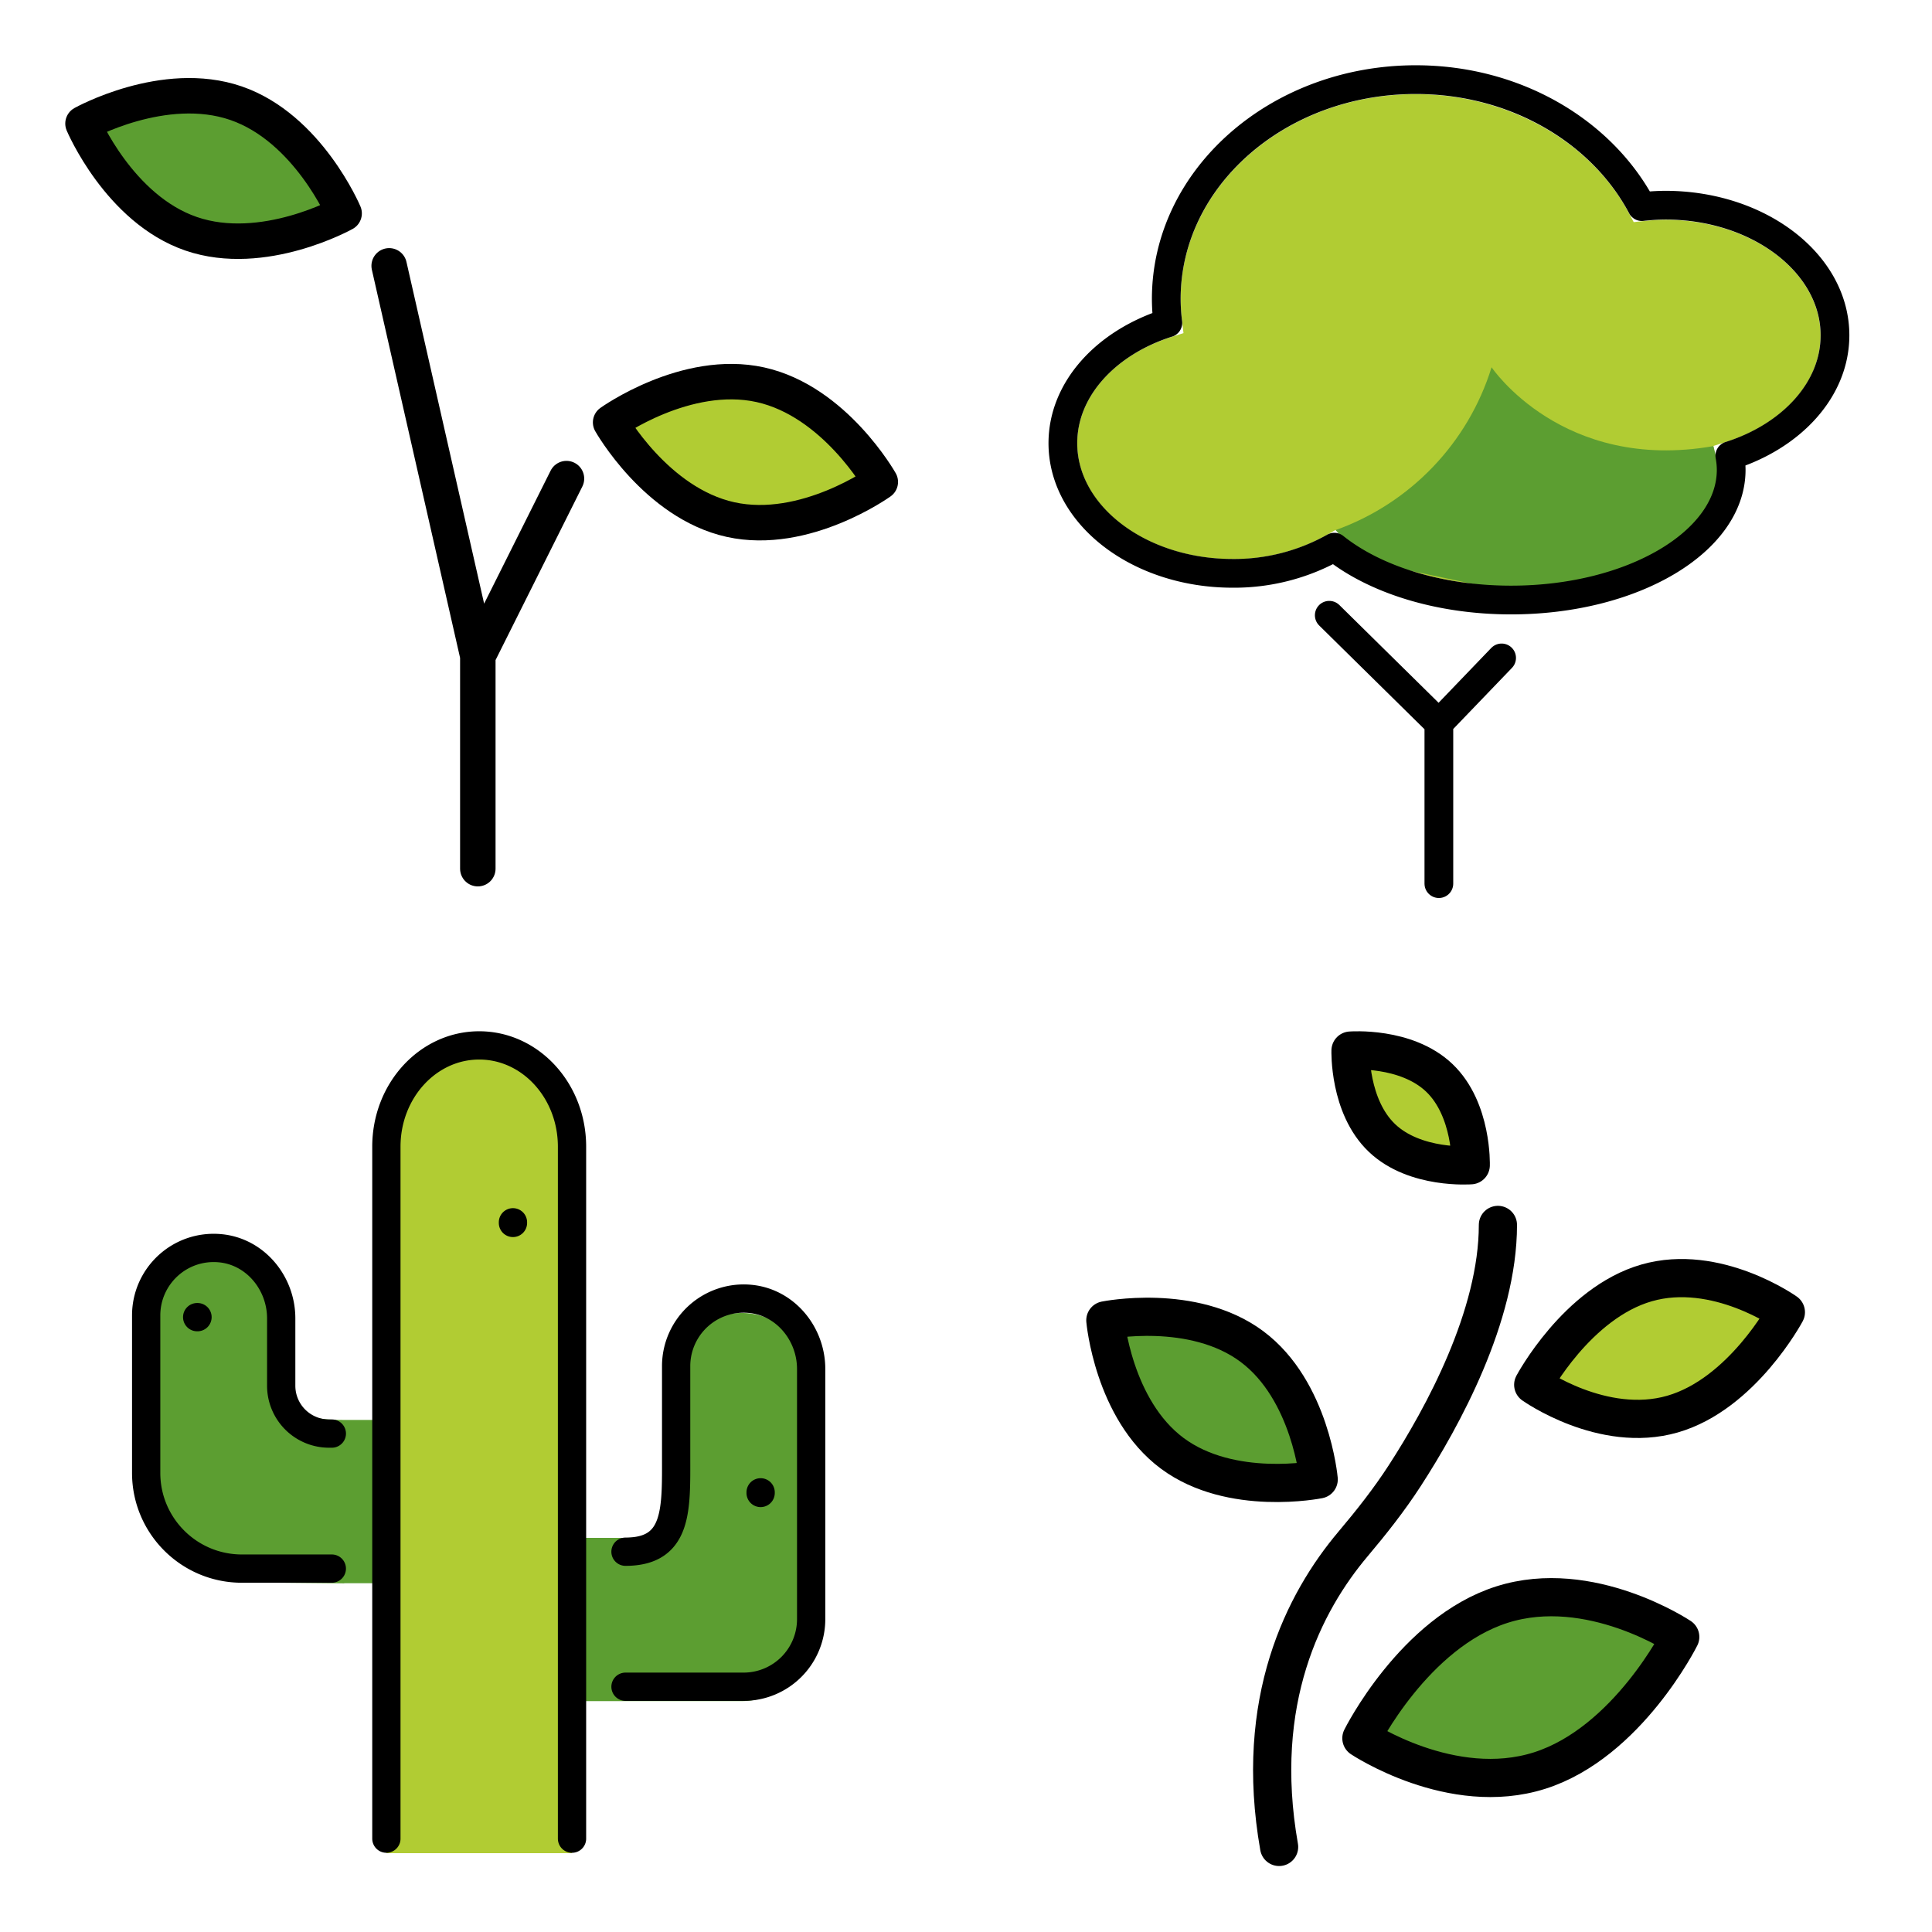 <svg xmlns="http://www.w3.org/2000/svg" xmlns:xlink="http://www.w3.org/1999/xlink" width="148" height="148"><style><![CDATA[.B{stroke-linecap:round}.C{stroke-linejoin:round}.D{stroke:none}.E{fill-rule:nonzero}.F{fill:#b1cc33}.G{fill:#5c9e31}.H{stroke-width:4.167}.I{overflow:visible}.J{stroke-linejoin:miter}.K{stroke-miterlimit:10}]]></style><g fill="#fff" fill-rule="evenodd" stroke="#000"><svg width="64" height="64" x="5" y="5" viewBox="0 0 98.167 95.167"><use xlink:href="#A" x="2.083" y="2.083" class="B C"/><symbol id="A" class="I"><g class="D E"><use xlink:href="#B" class="F"/><use xlink:href="#C" class="G"/></g><g fill="none"><path d="M46.392 90.817v-25L35.975 19.984m10.417 45.833l10.417-20.833" class="B C H"/><g class="B H J"><use xlink:href="#C"/><use xlink:href="#B"/></g></g></symbol><defs><path id="B" d="M79.59 33.955c8.75 1.933 14.094 11.421 14.094 11.421S84.84 51.73 76.09 49.799 61.996 38.378 61.996 38.378s8.848-6.35 17.594-4.423z"/><path id="C" d="M17.979.871c8.473 2.917 12.704 12.95 12.704 12.95s-9.508 5.308-17.979 2.396S0 3.267 0 3.267 9.513-2.037 17.979.871z"/></defs></svg><svg width="64" height="64" x="79" y="5" viewBox="0 0 116.167 121.167"><use xlink:href="#D" x="2.083" y="2.083" class="B C"/><symbol id="D" class="I"><g class="D E"><path d="M87.364 20.327a29.94 29.94 0 0 0-3.175.188l-1.402.15-.66-1.25C76.558 8.9 64.419 2.106 51.181 2.106c-18.804 0-34.104 13.333-34.104 29.725a25.96 25.96 0 0 0 .208 3.217l.208 1.717-1.65.521c-8.365 2.65-13.767 8.721-13.767 15.458 0 9.26 10.104 16.792 22.527 16.792a27.46 27.46 0 0 0 13.717-3.517l1.229-.708 1.11.888C46.314 70.712 55.415 73.41 65 73.41c16.171 0 29.833-7.687 29.833-16.792a9.19 9.19 0 0 0-.162-1.677l-.333-1.808 1.754-.554c8.379-2.646 13.796-8.719 13.796-15.469.002-9.25-10.104-16.787-22.527-16.787z" class="F"/><path d="M62.177 41.717S72.421 56.988 94.35 53.15l1.854 7.442-8.333 10.254-19.196 4.233-25.271-5.323-3.846-4.429c10.832-3.876 19.21-12.622 22.617-23.61z" class="G"/></g><g fill="none" class="H"><path d="M54.531 116.604V93.339L38.635 77.681m15.896 15.658l9.1-9.471" class="B C"/><path d="M111.979 37.083c0-10.417-11.021-18.875-24.61-18.875a32.05 32.05 0 0 0-3.398.208C78.215 7.55 65.717 0 51.183 0 31.198 0 14.996 14.242 14.996 31.808a28.49 28.49 0 0 0 .225 3.473C6.288 38.115 0 44.854 0 52.727c0 10.417 11.021 18.875 24.61 18.875a29.63 29.63 0 0 0 14.758-3.796c5.813 4.646 15.119 7.667 25.64 7.667 17.625 0 31.917-8.452 31.917-18.875a11.36 11.36 0 0 0-.196-2.054c8.944-2.833 15.25-9.579 15.25-17.462z" class="J K"/></g></symbol></svg><svg width="64" height="64" x="5" y="79" viewBox="0 0 102.125 123.125"><use xlink:href="#E" x="1.042" y="2.083" class="B C"/><symbol id="E" class="I"><g class="D E"><path d="M63.139 119.044V15.232C63.139 6.842 57.014.04 49.46.04S35.781 6.842 35.781 15.232v103.813" class="F"/><path d="M70.731 96.638h17.41a9.96 9.96 0 0 0 9.95-9.95V49.809c0-5.196-3.8-9.838-8.971-10.329a9.96 9.96 0 0 0-10.927 9.902V62.64c0 7.788.327 9.938-7.462 9.938h-7.083l.167 24.063h6.9M29.556 79.28l-14.61-.146C9.123 79.134 0 68.836 0 63.342l.427-23.508c0-5.196 5.302-7.944 10.783-8.437 6.288-.567 7.083 1.288 7.083 7.083l3.333 6.777c0 7.788-.346 9.938 7.908 9.938h7.529l-.175 24.062h-7.292" class="G"/></g><path d="M63.139 116.902V14.923C63.139 6.681 57.014 0 49.46 0S35.781 6.681 35.781 14.923v101.979m-8.042-39.796H14.481C6.694 77.104.382 70.791.381 63.004V39.796c0-5.817 4.992-10.469 10.927-9.902 5.173.494 8.973 5.133 8.973 10.329v9.933a7.05 7.05 0 0 0 7.05 7.05h.41m43.281 37.31h17.41a9.96 9.96 0 0 0 9.95-9.95V47.685c0-5.196-3.8-9.837-8.971-10.329a9.96 9.96 0 0 0-10.927 9.902v13.258c0 7.787.327 14.1-7.463 14.1" fill="none" class="B C H K"/><path d="M52.352 26.116a2.084 2.084 0 1 1 4.167 0 2.084 2.084 0 1 1-4.167 0zM5.815 40.048a2.08 2.08 0 0 1 2.083-2.083 2.084 2.084 0 1 1 0 4.167 2.08 2.08 0 0 1-2.083-2.083zm83.037 25.864a2.084 2.084 0 1 1 4.167 0 2.084 2.084 0 1 1-4.167 0z" fill="#000" class="D E"/></symbol></svg><svg width="64" height="64" x="79" y="79" viewBox="0 0 79.167 91.167"><use xlink:href="#F" x="2.083" y="2.083" class="B C"/><symbol id="F" class="I"><g class="D E"><use xlink:href="#G" class="F"/><use xlink:href="#H" class="G"/><use xlink:href="#I" class="F"/><use xlink:href="#J" class="G"/></g><g fill="none" class="B C H"><use xlink:href="#G"/><use xlink:href="#J"/><use xlink:href="#H"/><use xlink:href="#I"/><path d="M42.838 19.048c0 9.958-6.017 20.958-10.171 27.371-1.696 2.617-3.621 5.056-5.631 7.438-5.365 6.36-10.883 17.121-8.075 33.067"/></g></symbol><defs><path id="G" d="M36.441 2.998c3.625 3.454 3.433 9.538 3.433 9.538s-6.062.479-9.688-2.975S26.754.023 26.754.023s6.067-.479 9.687 2.975z"/><path id="H" d="M47.386 78.591c-9.604 3.052-19.446-3.529-19.446-3.529s5.74-11.531 15.346-14.583 19.448 3.529 19.448 3.529-5.746 11.529-15.346 14.583z"/><path id="I" d="M61.886 39.693c-7.612 2.188-15.196-3.202-15.196-3.202s4.763-8.929 12.375-11.117 15.196 3.202 15.196 3.202-4.767 8.929-12.375 11.117z"/><path id="J" d="M15.99 32.315c6.433 4.792 7.292 14.504 7.292 14.504s-9.554 1.938-15.99-2.854S0 29.46 0 29.46s9.558-1.937 15.99 2.854z"/></defs></svg></g></svg>